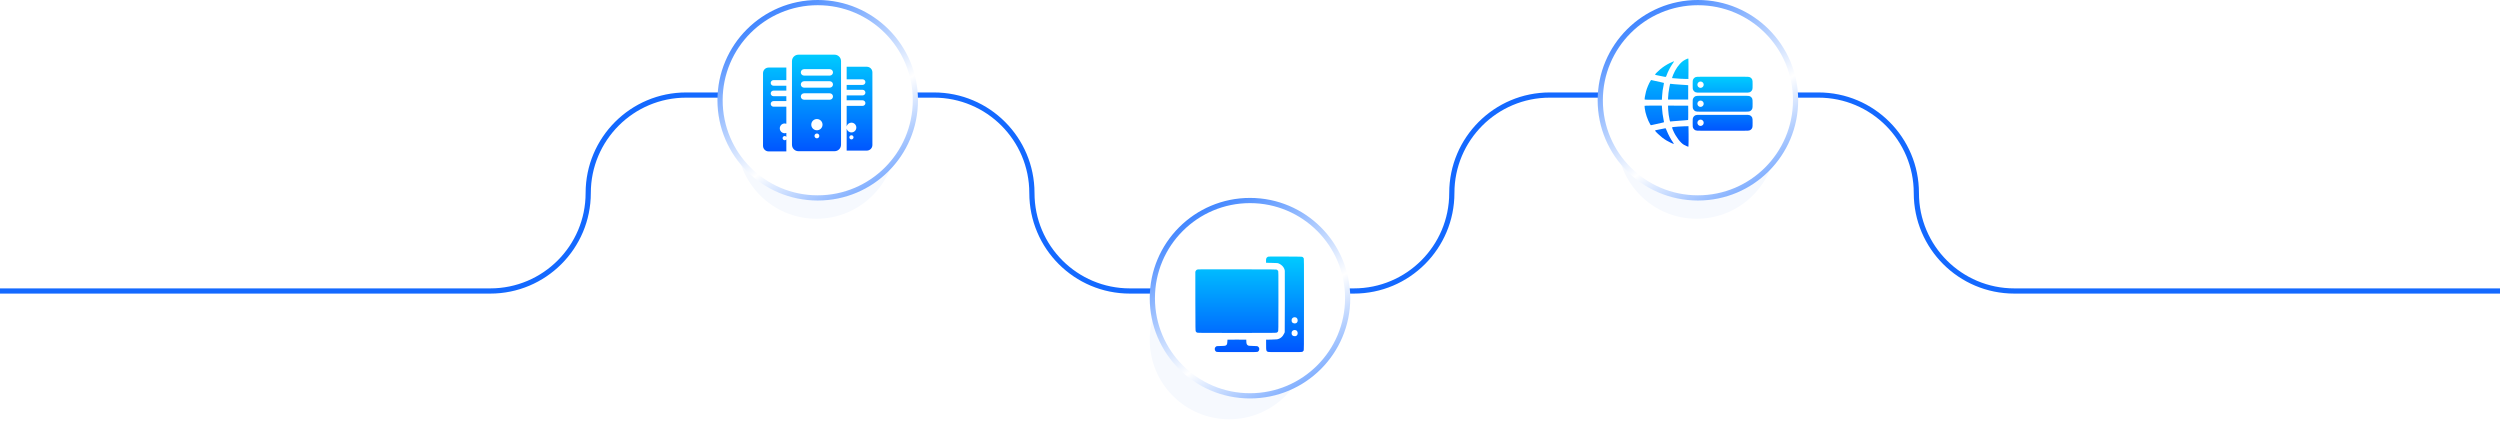 <?xml version="1.0" encoding="UTF-8"?>
<svg xmlns="http://www.w3.org/2000/svg" width="1920" height="331" viewBox="0 0 1920 331" fill="none">
  <path d="M0 223.48H376.512C418.066 223.48 451.752 189.794 451.752 148.24V148.24C451.752 106.686 485.438 73 526.992 73H717.264C758.818 73 792.504 106.686 792.504 148.24V148.24C792.504 189.794 826.19 223.48 867.744 223.48H1039.76C1081.32 223.48 1115 189.794 1115 148.24V148.24C1115 106.686 1148.69 73 1190.24 73H1396.52C1438.07 73 1471.76 106.686 1471.76 148.24V148.24C1471.76 189.794 1505.44 223.48 1547 223.48H1920.01" stroke="#1469FF" stroke-width="4"></path>
  <g filter="url(#filter0_f_2049_934)">
    <circle cx="627.004" cy="107" r="61" fill="white"></circle>
    <circle cx="627.004" cy="107" r="61" fill="#F6F9FE"></circle>
  </g>
  <circle cx="628.004" cy="77" r="75" fill="white" stroke="url(#paint0_linear_2049_934)" stroke-width="4"></circle>
  <path fill-rule="evenodd" clip-rule="evenodd" d="M608.234 46.941C608.234 44.212 610.447 42 613.176 42H640.97C643.699 42 645.911 44.212 645.911 46.941V111.176C645.911 113.905 643.699 116.118 640.97 116.118H613.176C610.447 116.118 608.234 113.905 608.234 111.176V46.941ZM617.499 53.118C616.135 53.118 615.028 54.224 615.028 55.588C615.028 56.953 616.135 58.059 617.499 58.059H637.264C638.628 58.059 639.734 56.953 639.734 55.588C639.734 54.224 638.628 53.118 637.264 53.118H617.499ZM617.499 62.382C616.135 62.382 615.028 63.489 615.028 64.853C615.028 66.217 616.135 67.323 617.499 67.323H637.264C638.628 67.323 639.734 66.217 639.734 64.853C639.734 63.489 638.628 62.382 637.264 62.382H617.499ZM615.028 74.118C615.028 72.753 616.135 71.647 617.499 71.647H637.264C638.628 71.647 639.734 72.753 639.734 74.118C639.734 75.482 638.628 76.588 637.264 76.588H617.499C616.135 76.588 615.028 75.482 615.028 74.118ZM627.381 100.059C629.769 100.059 631.705 98.123 631.705 95.735C631.705 93.347 629.769 91.412 627.381 91.412C624.994 91.412 623.058 93.347 623.058 95.735C623.058 98.123 624.994 100.059 627.381 100.059ZM629.234 104.382C629.234 105.406 628.405 106.235 627.381 106.235C626.358 106.235 625.528 105.406 625.528 104.382C625.528 103.359 626.358 102.529 627.381 102.529C628.405 102.529 629.234 103.359 629.234 104.382ZM650.236 115.662H665.708C668.079 115.662 670.001 113.74 670.001 111.369V55.558C670.001 53.187 668.079 51.265 665.708 51.265H650.236V60.924H662.488C663.673 60.924 664.634 61.885 664.634 63.071C664.634 64.256 663.673 65.217 662.488 65.217H650.236V68.974H662.488C663.673 68.974 664.634 69.935 664.634 71.121C664.634 72.306 663.673 73.267 662.488 73.267H650.236V77.024H662.488C663.673 77.024 664.634 77.985 664.634 79.17C664.634 80.356 663.673 81.317 662.488 81.317H650.236V97.129C650.611 95.451 652.11 94.196 653.902 94.196C655.976 94.196 657.658 95.878 657.658 97.953C657.658 100.027 655.976 101.709 653.902 101.709C652.11 101.709 650.611 100.455 650.236 98.776V115.662ZM655.512 105.466C655.512 106.355 654.791 107.076 653.902 107.076C653.012 107.076 652.292 106.355 652.292 105.466C652.292 104.577 653.012 103.856 653.902 103.856C654.791 103.856 655.512 104.577 655.512 105.466ZM603.912 51.882H590.293C587.922 51.882 586 53.804 586 56.175V111.986C586 114.358 587.922 116.28 590.293 116.28H603.912V107.065C603.618 107.447 603.156 107.693 602.636 107.693C601.747 107.693 601.026 106.973 601.026 106.083C601.026 105.194 601.747 104.473 602.636 104.473C603.156 104.473 603.618 104.72 603.912 105.102V102.105C603.514 102.248 603.084 102.327 602.636 102.327C600.561 102.327 598.879 100.645 598.879 98.57C598.879 96.496 600.561 94.814 602.636 94.814C603.084 94.814 603.514 94.892 603.912 95.036V81.934H594.05C592.864 81.934 591.903 80.973 591.903 79.788C591.903 78.602 592.864 77.641 594.05 77.641H603.912V73.885H594.05C592.864 73.885 591.903 72.924 591.903 71.738C591.903 70.553 592.864 69.592 594.05 69.592H603.912V65.835H594.05C592.864 65.835 591.903 64.874 591.903 63.688C591.903 62.503 592.864 61.542 594.05 61.542H603.912V51.882Z" fill="url(#paint1_linear_2049_934)"></path>
  <g filter="url(#filter1_f_2049_934)">
    <circle cx="944.004" cy="261" r="61" fill="white"></circle>
    <circle cx="944.004" cy="261" r="61" fill="#F6F9FE"></circle>
  </g>
  <circle cx="960.004" cy="229" r="75" fill="white" stroke="url(#paint2_linear_2049_934)" stroke-width="4"></circle>
  <path fill-rule="evenodd" clip-rule="evenodd" d="M973.586 197.267C972.494 197.928 972.241 198.618 972.318 200.713L972.359 201.818L976.816 201.908C981.088 201.995 981.311 202.016 982.174 202.399C984.712 203.527 986.481 205.714 986.73 208.034C986.788 208.573 986.799 219.394 986.754 232.08L986.672 255.144L986.273 256.044C985.152 258.575 983.123 260.238 980.701 260.612C980.117 260.702 978 260.797 975.999 260.823L972.359 260.87L972.375 264.877C972.392 269.279 972.42 269.414 973.456 270.104C973.892 270.394 974.514 270.408 986.917 270.408C999.321 270.408 999.943 270.394 1000.38 270.104C1000.63 269.936 1000.97 269.594 1001.14 269.342C1001.43 268.9 1001.45 267.712 1001.46 233.721C1001.48 199.115 1001.47 198.549 1001.16 198.142C1000.98 197.914 1000.65 197.581 1000.43 197.401C1000.03 197.081 999.73 197.073 987.047 197.022C974.752 196.973 974.051 196.986 973.586 197.267ZM919.277 207.083C918.627 207.476 918.079 208.245 918.018 208.851C917.991 209.121 917.995 219.427 918.026 231.753C918.082 253.244 918.096 254.182 918.387 254.62C918.554 254.871 918.896 255.214 919.147 255.382C919.589 255.675 920.642 255.686 949.949 255.686C979.256 255.686 980.308 255.675 980.75 255.381C981.001 255.214 981.344 254.871 981.511 254.62C981.804 254.18 981.816 253.298 981.831 231.267C981.846 208.818 981.84 208.363 981.528 207.957C981.353 207.729 981.024 207.396 980.798 207.216C980.391 206.892 980.102 206.888 950.078 206.838C921.068 206.789 919.747 206.8 919.277 207.083ZM995.4 243.857C996.873 244.563 997.051 247.124 995.69 248.04C994.704 248.704 992.931 248.41 992.304 247.478C991.907 246.888 991.832 245.669 992.147 244.921C992.621 243.793 994.193 243.279 995.4 243.857ZM995.4 253.672C996.873 254.378 997.051 256.939 995.69 257.855C994.704 258.519 992.931 258.225 992.304 257.292C991.907 256.703 991.832 255.484 992.147 254.735C992.621 253.608 994.193 253.093 995.4 253.672ZM942.71 260.868C942.688 260.912 942.632 261.667 942.587 262.545C942.494 264.364 942.227 264.933 941.251 265.397C940.787 265.617 940.051 265.681 937.534 265.724C934.686 265.772 934.356 265.807 933.984 266.104C933.183 266.743 932.936 267.214 932.952 268.072C932.969 268.977 933.314 269.625 934.033 270.104C934.471 270.395 935.155 270.408 950.03 270.408C964.906 270.408 965.59 270.395 966.028 270.104C966.746 269.625 967.091 268.977 967.109 268.072C967.125 267.214 966.878 266.743 966.077 266.104C965.705 265.808 965.349 265.769 962.347 265.695C959.335 265.621 958.971 265.581 958.422 265.263C957.546 264.754 957.236 264.01 957.187 262.301L957.146 260.87L949.949 260.829C945.99 260.806 942.733 260.824 942.71 260.868Z" fill="url(#paint3_linear_2049_934)"></path>
  <g filter="url(#filter2_f_2049_934)">
    <circle cx="1303" cy="107" r="61" fill="white"></circle>
    <circle cx="1303" cy="107" r="61" fill="#F6F9FE"></circle>
  </g>
  <circle cx="1304" cy="77" r="75" fill="white" stroke="url(#paint4_linear_2049_934)" stroke-width="4"></circle>
  <path fill-rule="evenodd" clip-rule="evenodd" d="M1294.38 45.786C1292.63 46.703 1291.47 47.615 1290.01 49.241C1288.67 50.736 1287.5 52.409 1286.46 54.336C1285.53 56.053 1284.29 58.946 1284.22 59.568L1284.17 59.979L1285.89 60.128C1289.32 60.425 1291.56 60.555 1294.09 60.605L1296.68 60.655L1296.72 57.434L1296.75 54.214V49.494L1296.72 47.247L1296.68 45H1296.28C1296.06 45 1295.21 45.354 1294.38 45.786ZM1282.46 48.407C1279.66 49.811 1277.46 51.24 1275.13 53.167C1273.34 54.649 1271.04 56.982 1271.07 57.285C1271.09 57.51 1272.32 57.8 1277.43 58.783C1279.64 59.209 1279.43 59.29 1279.95 57.809C1280.93 55.053 1282.86 51.309 1284.42 49.12C1285.67 47.376 1285.8 47.098 1285.37 47.096C1285.2 47.095 1283.89 47.685 1282.46 48.407ZM1267.54 62.191C1266.33 64.109 1264.79 67.763 1264.14 70.269C1263.42 73.042 1262.9 76.221 1263.13 76.462C1263.22 76.556 1265.67 76.611 1269.79 76.611H1276.3L1276.34 76.198C1276.36 75.972 1276.45 74.685 1276.53 73.339C1276.71 70.433 1276.97 68.555 1277.58 65.841C1277.82 64.738 1277.98 63.769 1277.92 63.688C1277.86 63.608 1276.58 63.299 1275.07 63.003C1273.57 62.706 1271.38 62.227 1270.21 61.938C1269.04 61.649 1268.06 61.427 1268.03 61.446C1268.01 61.464 1267.79 61.8 1267.54 62.191ZM1282.6 64.513C1282.55 64.616 1282.31 65.813 1282.05 67.172C1281.52 69.885 1281.16 72.927 1281.1 75.075L1281.05 76.461H1288.79H1296.53L1296.53 70.955L1296.54 65.449L1295.3 65.324C1294.61 65.255 1292.64 65.127 1290.91 65.039C1289.18 64.952 1286.79 64.772 1285.59 64.641C1284.4 64.509 1283.25 64.384 1283.04 64.363C1282.84 64.343 1282.64 64.41 1282.6 64.513ZM1296.83 103.427L1296.79 100.169L1296.75 96.91L1293.38 96.999C1290.56 97.074 1287.14 97.31 1284.69 97.597C1283.99 97.68 1284.03 98.039 1285 100.281C1287.03 105.001 1290.6 109.717 1293.27 111.217C1294.24 111.763 1296.14 112.613 1296.53 112.678C1296.72 112.71 1296.76 112.365 1296.79 110.431L1296.83 108.146L1296.83 103.427ZM1263.02 81.292C1262.91 81.508 1263.28 84.158 1263.69 86.099C1264.06 87.812 1265.13 90.995 1265.89 92.629C1266.92 94.838 1267.68 96.161 1267.91 96.161C1268.04 96.161 1269.28 95.891 1270.69 95.562C1272.09 95.232 1274.29 94.74 1275.59 94.467C1277.79 94.006 1277.95 93.949 1277.93 93.643C1277.92 93.463 1277.74 92.407 1277.52 91.298C1276.95 88.385 1276.7 86.554 1276.53 84.176C1276.45 83.022 1276.36 81.86 1276.34 81.592L1276.3 81.105H1269.71C1264.59 81.105 1263.1 81.147 1263.02 81.292ZM1281.06 81.442C1280.98 82.187 1281.29 86.387 1281.55 88.146C1282.04 91.345 1282.49 93.315 1282.75 93.315C1282.87 93.315 1283.91 93.213 1285.07 93.09C1287.43 92.836 1290.03 92.635 1293.76 92.416C1295.16 92.333 1296.37 92.215 1296.45 92.154C1296.55 92.081 1296.59 90.1 1296.57 86.611L1296.53 81.18L1288.81 81.142L1281.1 81.105L1281.06 81.442ZM1275.27 99.246C1273.34 99.65 1271.62 99.998 1271.45 100.019C1270.73 100.105 1271.16 100.748 1273.34 102.821C1275.68 105.046 1277.46 106.42 1279.97 107.948C1281.7 108.998 1285.06 110.568 1285.44 110.507C1285.6 110.482 1285.4 110.106 1284.77 109.215C1283.19 107.002 1281.27 103.418 1280.08 100.431C1279.45 98.867 1279.24 98.482 1279 98.497C1278.88 98.504 1277.2 98.841 1275.27 99.246Z" fill="url(#paint5_linear_2049_934)"></path>
  <path fill-rule="evenodd" clip-rule="evenodd" d="M1303.46 88.238C1304.08 88.195 1304.88 88.195 1306.03 88.195H1339.95C1341.09 88.195 1341.89 88.195 1342.51 88.238C1343.13 88.28 1343.49 88.359 1343.76 88.473C1344.65 88.844 1345.36 89.555 1345.73 90.451C1345.84 90.726 1345.92 91.085 1345.96 91.703C1346 92.332 1346 93.135 1346 94.287C1346 95.439 1346 96.243 1345.96 96.871C1345.92 97.489 1345.84 97.849 1345.73 98.123C1345.36 99.019 1344.65 99.731 1343.76 100.102C1343.49 100.215 1343.13 100.294 1342.51 100.336C1341.89 100.379 1341.09 100.38 1339.95 100.38H1306.03C1304.88 100.38 1304.08 100.379 1303.46 100.336C1302.84 100.294 1302.49 100.215 1302.21 100.102C1301.32 99.731 1300.61 99.019 1300.25 98.123C1300.13 97.849 1300.05 97.489 1300.01 96.871C1299.97 96.243 1299.97 95.439 1299.97 94.287C1299.97 93.135 1299.97 92.332 1300.01 91.703C1300.05 91.085 1300.13 90.726 1300.25 90.451C1300.61 89.555 1301.32 88.844 1302.21 88.473C1302.49 88.359 1302.84 88.28 1303.46 88.238ZM1306.03 96.724C1307.36 96.724 1308.45 95.633 1308.45 94.287C1308.45 92.941 1307.36 91.85 1306.03 91.85C1304.69 91.85 1303.6 92.941 1303.6 94.287C1303.6 95.633 1304.69 96.724 1306.03 96.724Z" fill="url(#paint6_linear_2049_934)"></path>
  <path fill-rule="evenodd" clip-rule="evenodd" d="M1306.03 71.135C1304.88 71.135 1304.08 71.134 1303.46 71.091C1302.84 71.049 1302.49 70.97 1302.21 70.857C1301.32 70.486 1300.61 69.774 1300.25 68.878C1300.13 68.604 1300.05 68.244 1300.01 67.626C1299.97 66.998 1299.97 66.195 1299.97 65.042C1299.97 63.89 1299.97 63.087 1300.01 62.458C1300.05 61.841 1300.13 61.481 1300.25 61.206C1300.61 60.31 1301.32 59.599 1302.21 59.228C1302.49 59.114 1302.84 59.035 1303.46 58.993C1304.08 58.95 1304.88 58.95 1306.03 58.95H1339.95C1341.09 58.95 1341.89 58.95 1342.51 58.993C1343.13 59.035 1343.49 59.114 1343.76 59.228C1344.65 59.599 1345.36 60.31 1345.73 61.206C1345.84 61.481 1345.92 61.841 1345.96 62.458C1346 63.087 1346 63.89 1346 65.042C1346 66.195 1346 66.998 1345.96 67.626C1345.92 68.244 1345.84 68.604 1345.73 68.878C1345.36 69.774 1344.65 70.486 1343.76 70.857C1343.49 70.97 1343.13 71.049 1342.51 71.091C1341.89 71.134 1341.09 71.135 1339.95 71.135H1306.03ZM1306.03 73.572C1304.88 73.572 1304.08 73.573 1303.46 73.616C1302.84 73.658 1302.49 73.737 1302.21 73.85C1301.32 74.221 1300.61 74.933 1300.25 75.829C1300.13 76.103 1300.05 76.463 1300.01 77.081C1299.97 77.709 1299.97 78.513 1299.97 79.665C1299.97 80.817 1299.97 81.62 1300.01 82.249C1300.05 82.866 1300.13 83.226 1300.25 83.501C1300.61 84.397 1301.32 85.108 1302.21 85.479C1302.49 85.593 1302.84 85.672 1303.46 85.714C1304.08 85.757 1304.88 85.757 1306.03 85.757H1339.95C1341.09 85.757 1341.89 85.757 1342.51 85.714C1343.13 85.672 1343.49 85.593 1343.76 85.479C1344.65 85.108 1345.36 84.397 1345.73 83.501C1345.84 83.226 1345.92 82.866 1345.96 82.249C1346 81.62 1346 80.817 1346 79.665C1346 78.513 1346 77.709 1345.96 77.081C1345.92 76.463 1345.84 76.103 1345.73 75.829C1345.36 74.933 1344.65 74.221 1343.76 73.85C1343.49 73.737 1343.13 73.658 1342.51 73.616C1341.89 73.573 1341.09 73.572 1339.95 73.572H1306.03ZM1308.45 79.665C1308.45 81.011 1307.36 82.102 1306.03 82.102C1304.69 82.102 1303.6 81.011 1303.6 79.665C1303.6 78.319 1304.69 77.228 1306.03 77.228C1307.36 77.228 1308.45 78.319 1308.45 79.665ZM1306.03 67.479C1307.36 67.479 1308.45 66.388 1308.45 65.042C1308.45 63.696 1307.36 62.605 1306.03 62.605C1304.69 62.605 1303.6 63.696 1303.6 65.042C1303.6 66.388 1304.69 67.479 1306.03 67.479Z" fill="url(#paint7_linear_2049_934)"></path>
  <defs>
    <filter id="filter0_f_2049_934" x="557.704" y="37.7" width="138.6" height="138.6" filterUnits="userSpaceOnUse" color-interpolation-filters="sRGB">
      <feFlood flood-opacity="0" result="BackgroundImageFix"></feFlood>
      <feBlend mode="normal" in="SourceGraphic" in2="BackgroundImageFix" result="shape"></feBlend>
      <feGaussianBlur stdDeviation="4.15" result="effect1_foregroundBlur_2049_934"></feGaussianBlur>
    </filter>
    <filter id="filter1_f_2049_934" x="874.704" y="191.7" width="138.6" height="138.6" filterUnits="userSpaceOnUse" color-interpolation-filters="sRGB">
      <feFlood flood-opacity="0" result="BackgroundImageFix"></feFlood>
      <feBlend mode="normal" in="SourceGraphic" in2="BackgroundImageFix" result="shape"></feBlend>
      <feGaussianBlur stdDeviation="4.15" result="effect1_foregroundBlur_2049_934"></feGaussianBlur>
    </filter>
    <filter id="filter2_f_2049_934" x="1233.7" y="37.7" width="138.6" height="138.6" filterUnits="userSpaceOnUse" color-interpolation-filters="sRGB">
      <feFlood flood-opacity="0" result="BackgroundImageFix"></feFlood>
      <feBlend mode="normal" in="SourceGraphic" in2="BackgroundImageFix" result="shape"></feBlend>
      <feGaussianBlur stdDeviation="4.15" result="effect1_foregroundBlur_2049_934"></feGaussianBlur>
    </filter>
    <linearGradient id="paint0_linear_2049_934" x1="560.74" y1="1.60322e-06" x2="682.441" y2="191.044" gradientUnits="userSpaceOnUse">
      <stop stop-color="#1469FF"></stop>
      <stop offset="0.55" stop-color="white"></stop>
      <stop offset="1" stop-color="#1469FF"></stop>
    </linearGradient>
    <linearGradient id="paint1_linear_2049_934" x1="627.073" y1="42" x2="627.073" y2="116.118" gradientUnits="userSpaceOnUse">
      <stop stop-color="#00CBFF"></stop>
      <stop offset="1" stop-color="#0056FF"></stop>
    </linearGradient>
    <linearGradient id="paint2_linear_2049_934" x1="892.74" y1="152" x2="1014.44" y2="343.044" gradientUnits="userSpaceOnUse">
      <stop stop-color="#1469FF"></stop>
      <stop offset="0.55" stop-color="white"></stop>
      <stop offset="1" stop-color="#1469FF"></stop>
    </linearGradient>
    <linearGradient id="paint3_linear_2049_934" x1="958.811" y1="197" x2="958.811" y2="270.248" gradientUnits="userSpaceOnUse">
      <stop stop-color="#00CBFF"></stop>
      <stop offset="1" stop-color="#0056FF"></stop>
    </linearGradient>
    <linearGradient id="paint4_linear_2049_934" x1="1236.74" y1="1.60322e-06" x2="1358.44" y2="191.044" gradientUnits="userSpaceOnUse">
      <stop stop-color="#1469FF"></stop>
      <stop offset="0.55" stop-color="white"></stop>
      <stop offset="1" stop-color="#1469FF"></stop>
    </linearGradient>
    <linearGradient id="paint5_linear_2049_934" x1="1279.54" y1="45" x2="1279.54" y2="112.532" gradientUnits="userSpaceOnUse">
      <stop stop-color="#00CBFF"></stop>
      <stop offset="1" stop-color="#0056FF"></stop>
    </linearGradient>
    <linearGradient id="paint6_linear_2049_934" x1="1322.48" y1="58.95" x2="1322.48" y2="100.289" gradientUnits="userSpaceOnUse">
      <stop stop-color="#00CBFF"></stop>
      <stop offset="1" stop-color="#0056FF"></stop>
    </linearGradient>
    <linearGradient id="paint7_linear_2049_934" x1="1322.48" y1="58.95" x2="1322.48" y2="100.289" gradientUnits="userSpaceOnUse">
      <stop stop-color="#00CBFF"></stop>
      <stop offset="1" stop-color="#0056FF"></stop>
    </linearGradient>
  </defs>
</svg>

